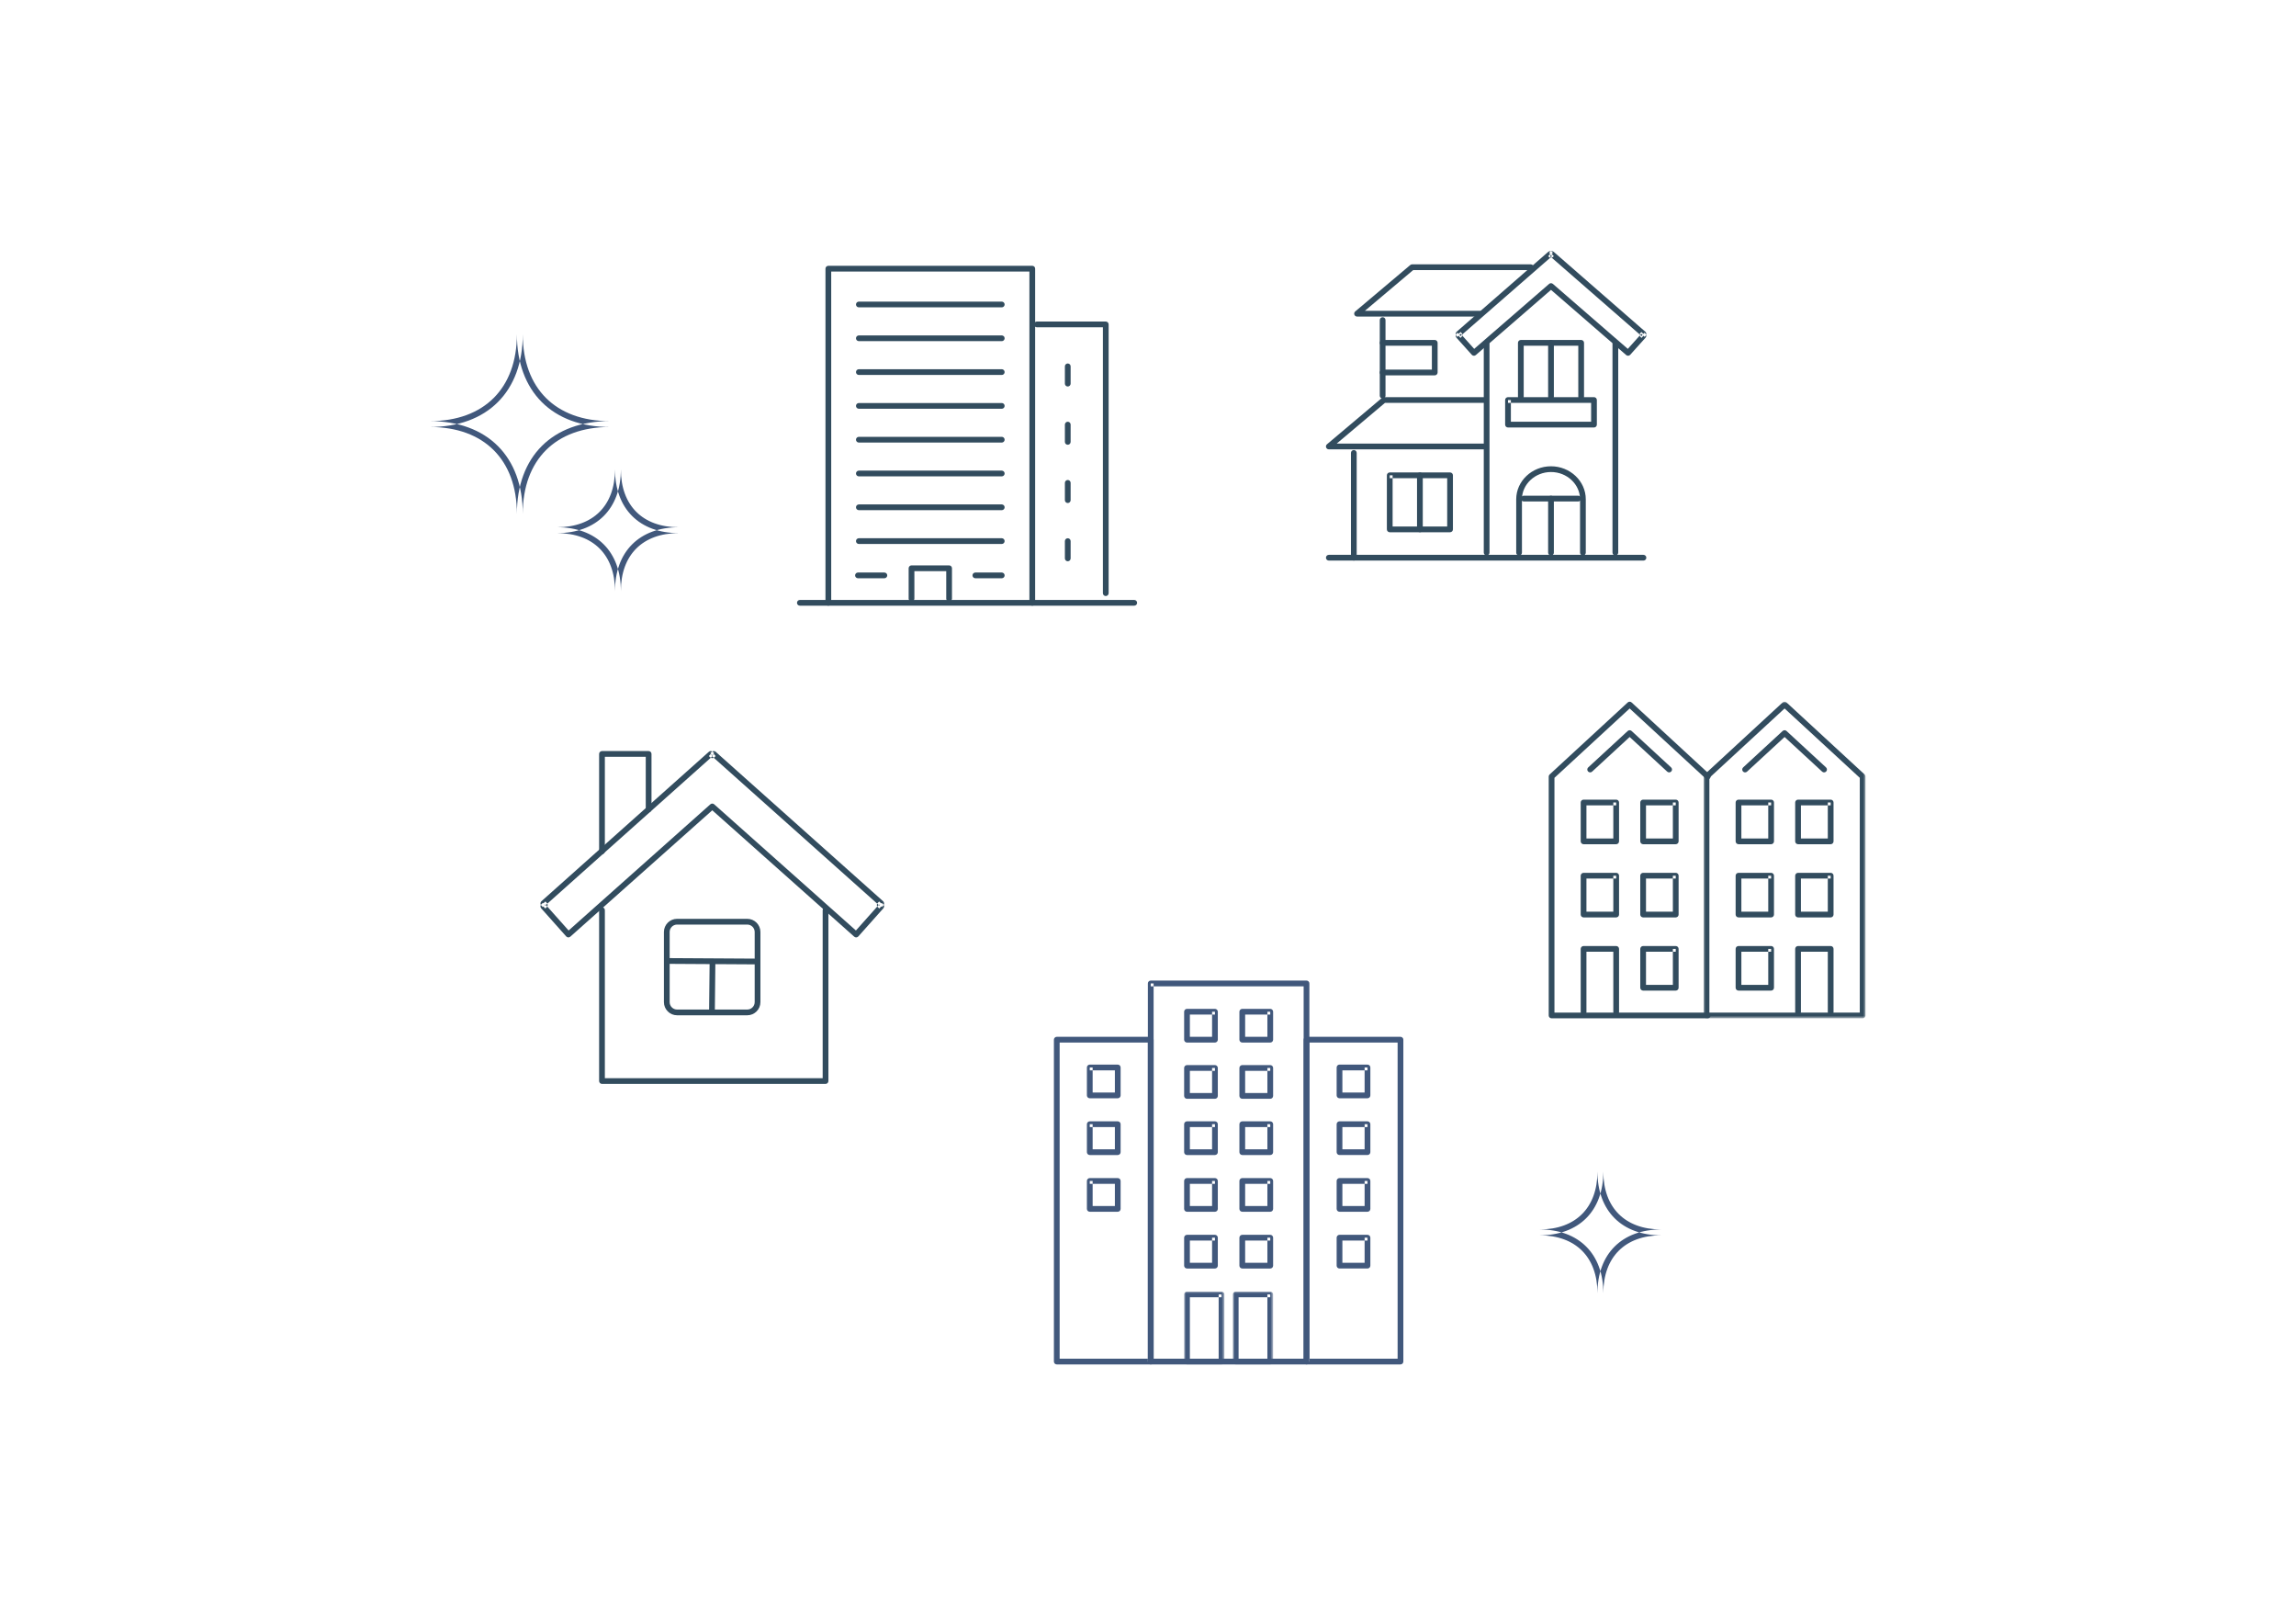 <?xml version="1.0" encoding="UTF-8"?>
<svg width="640px" height="450px" viewBox="0 0 640 450" version="1.1" xmlns="http://www.w3.org/2000/svg" xmlns:xlink="http://www.w3.org/1999/xlink">
    <title>about-proposal_illust--2</title>
    <defs>
        <polygon id="path-1" points="0 0 45.126 0 45.126 88.231 0 88.231"></polygon>
        <polygon id="path-3" points="0 0 11.227 0 11.227 20.312 0 20.312"></polygon>
        <polygon id="path-5" points="-2.84217094e-14 0 11.227 0 11.227 20.312 -2.84217094e-14 20.312"></polygon>
    </defs>
    <g id="Page-1" stroke="none" stroke-width="1" fill="none" fill-rule="evenodd">
        <g id="Group-2" fill="#FFFFFF">
            <rect id="Rectangle-Copy" x="0" y="0" width="640" height="450"></rect>
        </g>
        <g id="Group-168" transform="translate(119, 70)">
            <path d="M69.728,186.848 L69.728,187.648 L89.3,187.648 C89.867,187.648 90.38,187.878 90.757,188.255 C91.134,188.632 91.364,189.144 91.365,189.711 L91.365,209.263 C91.364,209.832 91.134,210.343 90.757,210.721 C90.38,211.097 89.867,211.327 89.3,211.327 L69.728,211.327 C69.159,211.327 68.647,211.097 68.27,210.721 C67.894,210.344 67.664,209.832 67.664,209.263 L67.664,189.711 C67.664,189.144 67.894,188.632 68.27,188.255 C68.648,187.878 69.16,187.648 69.728,187.648 L69.728,186.848 L69.728,186.048 C67.706,186.051 66.066,187.691 66.064,189.711 L66.064,209.263 C66.066,211.285 67.707,212.925 69.728,212.927 L89.3,212.927 C91.319,212.924 92.962,211.286 92.964,209.263 L92.964,189.711 C92.961,187.69 91.32,186.051 89.3,186.048 L69.728,186.048 L69.728,186.848 Z" id="Fill-1" fill="#324C5E"></path>
            <path d="M78.805,198.189 L78.662,211.559 C78.657,212.001 79.012,212.363 79.453,212.368 C79.895,212.372 80.257,212.018 80.262,211.576 L80.405,198.206 C80.41,197.764 80.055,197.402 79.614,197.398 C79.172,197.393 78.81,197.747 78.805,198.189" id="Fill-3" fill="#324C5E"></path>
            <path d="M67.569,198.594 L91.452,198.737 C91.894,198.74 92.254,198.384 92.257,197.942 C92.259,197.5 91.903,197.14 91.461,197.137 L67.579,196.994 C67.137,196.991 66.776,197.347 66.774,197.789 C66.771,198.231 67.127,198.591 67.569,198.594" id="Fill-5" fill="#324C5E"></path>
            <path d="M48.002,183.625 L48.002,231.251 C48.002,231.462 48.087,231.668 48.236,231.817 C48.385,231.966 48.591,232.051 48.802,232.051 L111.116,232.051 C111.327,232.051 111.533,231.966 111.682,231.817 C111.831,231.668 111.916,231.462 111.916,231.251 L111.916,183.625 C111.916,183.183 111.558,182.825 111.116,182.825 C110.674,182.825 110.316,183.183 110.316,183.625 L110.316,230.451 L49.602,230.451 L49.602,183.625 C49.602,183.183 49.244,182.825 48.802,182.825 C48.36,182.825 48.002,183.183 48.002,183.625" id="Fill-7" fill="#324C5E"></path>
            <path d="M49.602,167.254 L49.602,140.897 L61.002,140.897 L61.002,155.585 C61.002,156.027 61.36,156.385 61.802,156.385 C62.244,156.385 62.602,156.027 62.602,155.585 L62.602,140.097 C62.602,139.886 62.516,139.68 62.367,139.531 C62.218,139.382 62.012,139.297 61.802,139.297 L48.802,139.297 C48.591,139.297 48.385,139.382 48.236,139.531 C48.087,139.68 48.002,139.886 48.002,140.097 L48.002,167.254 C48.002,167.696 48.36,168.054 48.802,168.054 C49.244,168.054 49.602,167.696 49.602,167.254" id="Fill-9" fill="#324C5E"></path>
            <path d="M126.638,181.746 L126.047,181.207 L125.628,181.666 C125.484,181.824 125.409,182.033 125.42,182.246 C125.431,182.46 125.527,182.659 125.686,182.802 L126.105,183.176 L126.638,182.58 L126.041,182.048 L119.584,189.299 L80.074,154.133 C79.771,153.864 79.313,153.864 79.01,154.133 L39.5,189.299 L33.043,182.048 L32.446,182.58 L32.979,183.176 L33.398,182.802 C33.557,182.659 33.653,182.46 33.663,182.246 C33.674,182.033 33.6,181.824 33.456,181.666 L33.037,181.207 L32.446,181.746 L32.978,182.343 L79.657,140.694 L79.125,140.097 L78.592,140.694 L79.009,141.066 C79.313,141.338 79.77,141.338 80.075,141.066 L80.492,140.694 L79.959,140.097 L79.426,140.694 L126.105,182.343 L126.638,181.746 L126.047,181.207 L126.638,181.746 L127.171,181.149 L80.492,139.5 C80.187,139.228 79.73,139.229 79.426,139.5 L79.009,139.873 L79.542,140.47 L80.075,139.873 L79.658,139.5 C79.353,139.229 78.896,139.228 78.592,139.5 L31.913,181.149 C31.754,181.291 31.658,181.491 31.647,181.705 C31.636,181.918 31.71,182.127 31.854,182.285 L32.273,182.744 L32.864,182.205 L32.331,181.609 L31.912,181.983 C31.583,182.278 31.554,182.782 31.848,183.112 L38.837,190.96 C39.131,191.29 39.636,191.319 39.966,191.025 L79.542,155.802 L119.117,191.025 C119.447,191.319 119.953,191.29 120.247,190.96 L127.235,183.112 C127.529,182.782 127.501,182.278 127.171,181.983 L126.752,181.609 L126.219,182.205 L126.81,182.744 L127.229,182.285 C127.373,182.127 127.448,181.918 127.437,181.705 C127.426,181.491 127.33,181.291 127.171,181.149 L126.638,181.746 Z" id="Fill-11" fill="#324C5E"></path>
            <path d="M339.106,23.048 L338.517,22.507 L338.26,22.786 C338.115,22.944 338.039,23.155 338.05,23.369 C338.061,23.582 338.158,23.785 338.318,23.926 L338.575,24.154 L339.106,23.556 L338.511,23.021 L334.743,27.218 L313.856,9.112 C313.555,8.851 313.109,8.851 312.808,9.112 L291.924,27.218 L288.156,23.021 L287.561,23.556 L288.092,24.155 L288.349,23.927 C288.509,23.785 288.607,23.582 288.617,23.369 C288.628,23.155 288.552,22.944 288.407,22.786 L288.15,22.506 L287.561,23.048 L288.087,23.651 L313.602,1.404 L313.076,0.801 L312.546,1.4 L312.802,1.626 C313.106,1.895 313.559,1.895 313.863,1.626 L314.119,1.399 L313.588,0.801 L313.063,1.404 L338.58,23.651 L339.106,23.048 L338.517,22.507 L339.106,23.048 L339.632,22.445 L314.114,0.198 C313.81,-0.067 313.36,-0.065 313.058,0.202 L312.802,0.429 L313.332,1.028 L313.863,0.429 L313.607,0.202 C313.305,-0.066 312.854,-0.067 312.55,0.198 L287.035,22.445 C286.872,22.587 286.774,22.788 286.762,23.004 C286.75,23.22 286.826,23.43 286.972,23.59 L287.23,23.869 L287.818,23.328 L287.288,22.729 L287.031,22.957 C286.871,23.099 286.775,23.297 286.762,23.51 C286.75,23.724 286.823,23.931 286.966,24.09 L291.259,28.872 C291.55,29.197 292.048,29.228 292.378,28.942 L313.332,10.775 L334.289,28.942 C334.619,29.228 335.117,29.197 335.408,28.872 L339.701,24.09 C339.844,23.931 339.917,23.724 339.905,23.51 C339.893,23.297 339.797,23.099 339.637,22.957 L339.379,22.729 L338.849,23.328 L339.438,23.869 L339.695,23.589 C339.842,23.43 339.917,23.22 339.905,23.004 C339.893,22.787 339.795,22.587 339.632,22.445 L339.106,23.048 Z" id="Fill-13" fill="#324C5E"></path>
            <path d="M251.404,86.215 L339.107,86.215 C339.549,86.215 339.907,85.857 339.907,85.415 C339.907,84.973 339.549,84.615 339.107,84.615 L251.404,84.615 C250.962,84.615 250.604,84.973 250.604,85.415 C250.604,85.857 250.962,86.215 251.404,86.215" id="Fill-15" fill="#324C5E"></path>
            <path d="M296.193,83.98 L296.193,25.722 C296.193,25.281 295.836,24.922 295.394,24.922 C294.952,24.922 294.594,25.281 294.594,25.722 L294.594,83.98 C294.594,84.422 294.952,84.78 295.394,84.78 C295.836,84.78 296.193,84.422 296.193,83.98" id="Fill-17" fill="#324C5E"></path>
            <path d="M330.474,25.723 L330.474,83.981 C330.474,84.422 330.832,84.781 331.274,84.781 C331.716,84.781 332.074,84.422 332.074,83.981 L332.074,25.723 C332.074,25.281 331.716,24.923 331.274,24.923 C330.832,24.923 330.474,25.281 330.474,25.723" id="Fill-19" fill="#324C5E"></path>
            <path d="M259.17,85.416 L259.17,56.209 C259.17,55.767 258.812,55.409 258.37,55.409 C257.928,55.409 257.57,55.767 257.57,56.209 L257.57,85.416 C257.57,85.858 257.928,86.216 258.37,86.216 C258.812,86.216 259.17,85.858 259.17,85.416" id="Fill-21" fill="#324C5E"></path>
            <path d="M268.384,62.453 L268.384,63.253 L284.398,63.253 L284.398,76.719 L269.184,76.719 L269.184,62.453 L268.384,62.453 L268.384,63.253 L268.384,62.453 L267.584,62.453 L267.584,77.519 C267.584,77.73 267.669,77.936 267.818,78.085 C267.967,78.234 268.173,78.319 268.384,78.319 L285.198,78.319 C285.409,78.319 285.615,78.234 285.764,78.085 C285.913,77.936 285.998,77.73 285.998,77.519 L285.998,62.453 C285.998,62.242 285.913,62.036 285.764,61.887 C285.615,61.738 285.409,61.653 285.198,61.653 L268.384,61.653 C268.173,61.653 267.967,61.738 267.818,61.887 C267.669,62.036 267.584,62.242 267.584,62.453 L268.384,62.453 Z" id="Fill-23" fill="#324C5E"></path>
            <path d="M275.991,62.453 L275.991,77.519 C275.991,77.961 276.349,78.319 276.791,78.319 C277.233,78.319 277.591,77.961 277.591,77.519 L277.591,62.453 C277.591,62.011 277.233,61.653 276.791,61.653 C276.349,61.653 275.991,62.011 275.991,62.453" id="Fill-25" fill="#324C5E"></path>
            <path d="M305.237,84.004 L305.237,69.136 C305.237,67.061 306.133,65.172 307.599,63.786 C309.066,62.402 311.094,61.537 313.333,61.537 L313.334,61.537 C315.573,61.537 317.602,62.402 319.068,63.787 C320.535,65.174 321.43,67.063 321.431,69.136 L321.431,84.004 C321.431,84.446 321.789,84.804 322.231,84.804 C322.673,84.804 323.031,84.446 323.031,84.004 L323.031,69.136 C323.031,66.593 321.925,64.283 320.167,62.624 C318.408,60.963 315.988,59.937 313.334,59.937 L313.333,59.937 C310.679,59.937 308.26,60.962 306.501,62.623 C304.742,64.281 303.637,66.592 303.637,69.136 L303.637,84.004 C303.637,84.446 303.995,84.804 304.437,84.804 C304.879,84.804 305.237,84.446 305.237,84.004" id="Fill-27" fill="#324C5E"></path>
            <path d="M267.205,40.269 L267.205,19.192 C267.205,18.75 266.847,18.392 266.405,18.392 C265.963,18.392 265.605,18.75 265.605,19.192 L265.605,40.269 C265.605,40.711 265.963,41.069 266.405,41.069 C266.847,41.069 267.205,40.711 267.205,40.269" id="Fill-29" fill="#324C5E"></path>
            <path d="M307.702,3.665 L274.624,3.665 C274.436,3.665 274.252,3.732 274.108,3.853 L258.757,16.798 C258.5,17.015 258.406,17.369 258.521,17.684 C258.636,18 258.937,18.21 259.272,18.21 L293.49,18.21 C293.932,18.21 294.291,17.852 294.291,17.41 C294.291,16.968 293.932,16.61 293.49,16.61 L261.462,16.61 L274.916,5.265 L307.702,5.265 C308.144,5.265 308.502,4.907 308.502,4.465 C308.502,4.023 308.144,3.665 307.702,3.665" id="Fill-31" fill="#324C5E"></path>
            <path d="M266.391,26.335 L280.128,26.335 L280.128,33 L266.391,33 C265.949,33 265.591,33.358 265.591,33.8 C265.591,34.242 265.949,34.6 266.391,34.6 L280.928,34.6 C281.138,34.6 281.344,34.515 281.493,34.366 C281.642,34.217 281.728,34.011 281.728,33.8 L281.728,25.535 C281.728,25.324 281.642,25.118 281.493,24.969 C281.344,24.82 281.138,24.735 280.928,24.735 L266.391,24.735 C265.949,24.735 265.591,25.093 265.591,25.535 C265.591,25.977 265.949,26.335 266.391,26.335" id="Fill-33" fill="#324C5E"></path>
            <path d="M294.851,40.673 L266.756,40.673 C266.567,40.673 266.384,40.74 266.24,40.861 L250.888,53.806 C250.631,54.023 250.537,54.377 250.652,54.693 C250.768,55.008 251.068,55.218 251.404,55.218 L294.875,55.218 C295.317,55.218 295.675,54.86 295.675,54.418 C295.675,53.976 295.317,53.618 294.875,53.618 L253.594,53.618 L267.048,42.273 L294.851,42.273 C295.293,42.273 295.651,41.915 295.651,41.473 C295.651,41.031 295.293,40.673 294.851,40.673" id="Fill-35" fill="#324C5E"></path>
            <path d="M301.35,41.473 L300.55,41.473 L300.55,48.328 C300.55,48.539 300.635,48.745 300.784,48.894 C300.933,49.043 301.139,49.128 301.35,49.128 L325.317,49.128 C325.528,49.128 325.734,49.043 325.883,48.894 C326.032,48.745 326.117,48.539 326.117,48.328 L326.117,41.473 C326.117,41.262 326.032,41.056 325.883,40.907 C325.734,40.758 325.528,40.673 325.317,40.673 L301.35,40.673 C301.139,40.673 300.933,40.758 300.784,40.907 C300.635,41.056 300.55,41.262 300.55,41.473 L301.35,41.473 L301.35,42.273 L324.517,42.273 L324.517,47.528 L302.15,47.528 L302.15,41.473 L301.35,41.473 L301.35,42.273 L301.35,41.473 Z" id="Fill-37" fill="#324C5E"></path>
            <path d="M305.727,40.602 L305.727,26.335 L320.941,26.335 L320.941,40.602 C320.941,41.044 321.3,41.402 321.741,41.402 C322.183,41.402 322.541,41.044 322.541,40.602 L322.541,25.535 C322.541,25.325 322.456,25.119 322.307,24.97 C322.158,24.821 321.952,24.735 321.741,24.735 L304.927,24.735 C304.716,24.735 304.51,24.821 304.361,24.97 C304.212,25.119 304.127,25.325 304.127,25.535 L304.127,40.602 C304.127,41.044 304.485,41.402 304.927,41.402 C305.369,41.402 305.727,41.044 305.727,40.602" id="Fill-39" fill="#324C5E"></path>
            <path d="M312.534,25.535 L312.534,40.602 C312.534,41.043 312.892,41.402 313.334,41.402 C313.776,41.402 314.134,41.043 314.134,40.602 L314.134,25.535 C314.134,25.093 313.776,24.735 313.334,24.735 C312.892,24.735 312.534,25.093 312.534,25.535" id="Fill-41" fill="#324C5E"></path>
            <path d="M312.534,68.938 L312.534,84.004 C312.534,84.446 312.892,84.804 313.334,84.804 C313.776,84.804 314.134,84.446 314.134,84.004 L314.134,68.938 C314.134,68.496 313.776,68.138 313.334,68.138 C312.892,68.138 312.534,68.496 312.534,68.938" id="Fill-43" fill="#324C5E"></path>
            <path d="M305.732,69.739 L320.936,69.739 C321.377,69.739 321.736,69.381 321.736,68.939 C321.736,68.497 321.377,68.139 320.936,68.139 L305.732,68.139 C305.29,68.139 304.932,68.497 304.932,68.939 C304.932,69.381 305.29,69.739 305.732,69.739" id="Fill-45" fill="#324C5E"></path>
            <path d="M357.023,212.172 L314.297,212.172 L314.297,146.755 L335.26,127.429 L356.481,146.993 C356.806,147.293 357.312,147.272 357.611,146.947 C357.911,146.622 357.89,146.116 357.565,145.817 L335.803,125.753 C335.496,125.47 335.025,125.47 334.718,125.753 L312.955,145.817 C312.791,145.968 312.697,146.182 312.697,146.405 L312.697,212.972 C312.697,213.183 312.782,213.389 312.931,213.538 C313.08,213.687 313.286,213.772 313.497,213.772 L357.023,213.772 C357.465,213.772 357.823,213.414 357.823,212.972 C357.823,212.53 357.465,212.172 357.023,212.172" id="Fill-47" fill="#324C5E"></path>
            <g id="Group-51" transform="translate(355.883, 125.541)">
                <mask id="mask-2" fill="white">
                    <use xlink:href="#path-1"></use>
                </mask>
                <g id="Clip-50"></g>
                <path d="M0.8,20.864 L1.342,21.452 L22.563,1.888 L43.526,21.214 L43.526,86.631 L1.6,86.631 L1.6,20.864 L0.8,20.864 L1.342,21.452 L0.8,20.864 L0,20.864 L0,87.431 C0,87.642 0.085,87.848 0.234,87.997 C0.383,88.146 0.589,88.231 0.8,88.231 L44.326,88.231 C44.537,88.231 44.743,88.146 44.892,87.997 C45.041,87.848 45.126,87.642 45.126,87.431 L45.126,20.864 C45.126,20.641 45.032,20.427 44.868,20.276 L23.106,0.212 C22.799,-0.071 22.328,-0.071 22.021,0.212 L0.258,20.276 C0.094,20.427 0,20.641 0,20.864 L0.8,20.864 Z" id="Fill-49" fill="#324C5E" mask="url(#mask-2)"></path>
            </g>
            <path d="M348.105,153.631 L348.105,152.831 L339.014,152.831 C338.804,152.831 338.597,152.916 338.449,153.065 C338.3,153.214 338.214,153.42 338.214,153.631 L338.214,164.456 C338.214,164.667 338.3,164.873 338.449,165.022 C338.597,165.171 338.804,165.256 339.014,165.256 L348.105,165.256 C348.316,165.256 348.522,165.171 348.671,165.022 C348.82,164.873 348.905,164.667 348.905,164.456 L348.905,153.631 C348.905,153.42 348.82,153.214 348.671,153.065 C348.522,152.916 348.316,152.831 348.105,152.831 L348.105,153.631 L347.305,153.631 L347.305,163.656 L339.814,163.656 L339.814,154.431 L348.105,154.431 L348.105,153.631 L347.305,153.631 L348.105,153.631 Z" id="Fill-52" fill="#324C5E"></path>
            <path d="M331.504,153.631 L331.504,152.831 L322.413,152.831 C322.202,152.831 321.996,152.916 321.847,153.065 C321.699,153.214 321.613,153.42 321.613,153.631 L321.613,164.456 C321.613,164.667 321.699,164.873 321.847,165.022 C321.996,165.171 322.202,165.256 322.413,165.256 L331.504,165.256 C331.715,165.256 331.921,165.171 332.07,165.022 C332.219,164.873 332.304,164.667 332.304,164.456 L332.304,153.631 C332.304,153.42 332.219,153.214 332.07,153.065 C331.921,152.916 331.715,152.831 331.504,152.831 L331.504,153.631 L330.704,153.631 L330.704,163.656 L323.213,163.656 L323.213,154.431 L331.504,154.431 L331.504,153.631 L330.704,153.631 L331.504,153.631 Z" id="Fill-54" fill="#324C5E"></path>
            <path d="M348.105,174.028 L348.105,173.228 L339.014,173.228 C338.804,173.228 338.597,173.313 338.449,173.462 C338.3,173.611 338.214,173.817 338.214,174.028 L338.214,184.853 C338.214,185.064 338.3,185.27 338.449,185.419 C338.597,185.568 338.804,185.653 339.014,185.653 L348.105,185.653 C348.316,185.653 348.522,185.568 348.671,185.419 C348.82,185.27 348.905,185.064 348.905,184.853 L348.905,174.028 C348.905,173.817 348.82,173.611 348.671,173.462 C348.522,173.313 348.316,173.228 348.105,173.228 L348.105,174.028 L347.305,174.028 L347.305,184.053 L339.814,184.053 L339.814,174.828 L348.105,174.828 L348.105,174.028 L347.305,174.028 L348.105,174.028 Z" id="Fill-56" fill="#324C5E"></path>
            <path d="M331.504,174.028 L331.504,173.228 L322.413,173.228 C322.202,173.228 321.996,173.313 321.847,173.462 C321.699,173.611 321.613,173.817 321.613,174.028 L321.613,184.853 C321.613,185.064 321.699,185.27 321.847,185.419 C321.996,185.568 322.202,185.653 322.413,185.653 L331.504,185.653 C331.715,185.653 331.921,185.568 332.07,185.419 C332.219,185.27 332.304,185.064 332.304,184.853 L332.304,174.028 C332.304,173.817 332.219,173.611 332.07,173.462 C331.921,173.313 331.715,173.228 331.504,173.228 L331.504,174.028 L330.704,174.028 L330.704,184.053 L323.213,184.053 L323.213,174.828 L331.504,174.828 L331.504,174.028 L330.704,174.028 L331.504,174.028 Z" id="Fill-58" fill="#324C5E"></path>
            <path d="M348.105,194.424 L348.105,193.624 L339.014,193.624 C338.804,193.624 338.597,193.709 338.449,193.858 C338.3,194.007 338.214,194.213 338.214,194.424 L338.214,205.249 C338.214,205.46 338.3,205.666 338.449,205.815 C338.597,205.964 338.804,206.049 339.014,206.049 L348.105,206.049 C348.316,206.049 348.522,205.964 348.671,205.815 C348.82,205.666 348.905,205.46 348.905,205.249 L348.905,194.424 C348.905,194.213 348.82,194.007 348.671,193.858 C348.522,193.709 348.316,193.624 348.105,193.624 L348.105,194.424 L347.305,194.424 L347.305,204.449 L339.814,204.449 L339.814,195.224 L348.105,195.224 L348.105,194.424 L347.305,194.424 L348.105,194.424 Z" id="Fill-60" fill="#324C5E"></path>
            <path d="M332.304,212.07 L332.304,194.424 C332.304,194.213 332.219,194.007 332.07,193.858 C331.921,193.709 331.715,193.624 331.504,193.624 L322.413,193.624 C322.203,193.624 321.997,193.709 321.848,193.858 C321.699,194.007 321.613,194.213 321.613,194.424 L321.613,212.07 C321.613,212.512 321.971,212.87 322.413,212.87 C322.855,212.87 323.213,212.512 323.213,212.07 L323.213,195.224 L330.704,195.224 L330.704,212.07 C330.704,212.512 331.062,212.87 331.504,212.87 C331.946,212.87 332.304,212.512 332.304,212.07" id="Fill-62" fill="#324C5E"></path>
            <path d="M391.291,153.631 L391.291,152.831 L382.2,152.831 C381.989,152.831 381.783,152.916 381.634,153.065 C381.486,153.214 381.4,153.42 381.4,153.631 L381.4,164.456 C381.4,164.667 381.486,164.873 381.634,165.022 C381.783,165.171 381.989,165.256 382.2,165.256 L391.291,165.256 C391.502,165.256 391.708,165.171 391.857,165.022 C392.006,164.873 392.091,164.667 392.091,164.456 L392.091,153.631 C392.091,153.42 392.006,153.214 391.857,153.065 C391.708,152.916 391.502,152.831 391.291,152.831 L391.291,153.631 L390.491,153.631 L390.491,163.656 L383,163.656 L383,154.431 L391.291,154.431 L391.291,153.631 L390.491,153.631 L391.291,153.631 Z" id="Fill-64" fill="#324C5E"></path>
            <path d="M374.69,153.631 L374.69,152.831 L365.599,152.831 C365.389,152.831 365.183,152.916 365.034,153.065 C364.885,153.214 364.8,153.42 364.8,153.631 L364.8,164.456 C364.8,164.667 364.885,164.873 365.034,165.022 C365.183,165.171 365.389,165.256 365.599,165.256 L374.69,165.256 C374.901,165.256 375.108,165.171 375.257,165.022 C375.406,164.873 375.49,164.667 375.49,164.456 L375.49,153.631 C375.49,153.42 375.406,153.214 375.257,153.065 C375.108,152.916 374.901,152.831 374.69,152.831 L374.69,153.631 L373.89,153.631 L373.89,163.656 L366.399,163.656 L366.399,154.431 L374.69,154.431 L374.69,153.631 L373.89,153.631 L374.69,153.631 Z" id="Fill-66" fill="#324C5E"></path>
            <path d="M391.291,174.028 L391.291,173.228 L382.2,173.228 C381.989,173.228 381.783,173.313 381.634,173.462 C381.486,173.611 381.4,173.817 381.4,174.028 L381.4,184.853 C381.4,185.064 381.486,185.27 381.634,185.419 C381.783,185.568 381.989,185.653 382.2,185.653 L391.291,185.653 C391.502,185.653 391.708,185.568 391.857,185.419 C392.006,185.27 392.091,185.064 392.091,184.853 L392.091,174.028 C392.091,173.817 392.006,173.611 391.857,173.462 C391.708,173.313 391.502,173.228 391.291,173.228 L391.291,174.028 L390.491,174.028 L390.491,184.053 L383,184.053 L383,174.828 L391.291,174.828 L391.291,174.028 L390.491,174.028 L391.291,174.028 Z" id="Fill-68" fill="#324C5E"></path>
            <path d="M374.69,174.028 L374.69,173.228 L365.599,173.228 C365.389,173.228 365.183,173.313 365.034,173.462 C364.885,173.611 364.8,173.817 364.8,174.028 L364.8,184.853 C364.8,185.064 364.885,185.27 365.034,185.419 C365.183,185.568 365.389,185.653 365.599,185.653 L374.69,185.653 C374.901,185.653 375.108,185.568 375.257,185.419 C375.406,185.27 375.49,185.064 375.49,184.853 L375.49,174.028 C375.49,173.817 375.406,173.611 375.257,173.462 C375.108,173.313 374.901,173.228 374.69,173.228 L374.69,174.028 L373.89,174.028 L373.89,184.053 L366.399,184.053 L366.399,174.828 L374.69,174.828 L374.69,174.028 L373.89,174.028 L374.69,174.028 Z" id="Fill-70" fill="#324C5E"></path>
            <path d="M392.091,212.07 L392.091,194.424 C392.091,194.213 392.006,194.007 391.857,193.858 C391.708,193.709 391.502,193.624 391.291,193.624 L382.2,193.624 C381.99,193.624 381.784,193.709 381.635,193.858 C381.486,194.007 381.4,194.213 381.4,194.424 L381.4,212.07 C381.4,212.512 381.758,212.87 382.2,212.87 C382.642,212.87 383,212.512 383,212.07 L383,195.224 L390.491,195.224 L390.491,212.07 C390.491,212.512 390.849,212.87 391.291,212.87 C391.733,212.87 392.091,212.512 392.091,212.07" id="Fill-72" fill="#324C5E"></path>
            <path d="M374.69,194.424 L374.69,193.624 L365.599,193.624 C365.389,193.624 365.183,193.709 365.034,193.858 C364.885,194.007 364.8,194.213 364.8,194.424 L364.8,205.249 C364.8,205.46 364.885,205.666 365.034,205.815 C365.183,205.964 365.389,206.049 365.599,206.049 L374.69,206.049 C374.901,206.049 375.108,205.964 375.257,205.815 C375.406,205.666 375.49,205.46 375.49,205.249 L375.49,194.424 C375.49,194.213 375.406,194.007 375.257,193.858 C375.108,193.709 374.901,193.624 374.69,193.624 L374.69,194.424 L373.89,194.424 L373.89,204.449 L366.399,204.449 L366.399,195.224 L374.69,195.224 L374.69,194.424 L373.89,194.424 L374.69,194.424 Z" id="Fill-74" fill="#324C5E"></path>
            <path d="M324.792,145.028 L335.259,135.378 L345.726,145.028 C346.051,145.327 346.557,145.307 346.857,144.982 C347.156,144.657 347.136,144.151 346.811,143.852 L335.801,133.702 C335.494,133.419 335.024,133.419 334.717,133.702 L323.708,143.852 C323.383,144.151 323.362,144.657 323.662,144.982 C323.961,145.307 324.467,145.327 324.792,145.028" id="Fill-76" fill="#324C5E"></path>
            <path d="M367.979,145.028 L378.446,135.378 L388.913,145.028 C389.238,145.327 389.744,145.307 390.043,144.982 C390.343,144.657 390.322,144.151 389.998,143.852 L378.988,133.702 C378.681,133.419 378.211,133.419 377.904,133.702 L366.895,143.852 C366.57,144.151 366.549,144.657 366.849,144.982 C367.148,145.307 367.654,145.327 367.979,145.028" id="Fill-78" fill="#324C5E"></path>
            <path d="M103.959,98.784 L197.165,98.784 C197.607,98.784 197.965,98.426 197.965,97.984 C197.965,97.542 197.607,97.184 197.165,97.184 L103.959,97.184 C103.517,97.184 103.159,97.542 103.159,97.984 C103.159,98.426 103.517,98.784 103.959,98.784" id="Fill-80" fill="#324C5E"></path>
            <path d="M112.697,97.984 L112.697,5.667 L167.943,5.667 L167.943,97.984 C167.943,98.426 168.301,98.784 168.743,98.784 C169.185,98.784 169.543,98.426 169.543,97.984 L169.543,4.867 C169.543,4.656 169.458,4.45 169.309,4.301 C169.16,4.152 168.954,4.067 168.743,4.067 L111.897,4.067 C111.686,4.067 111.48,4.152 111.331,4.301 C111.182,4.45 111.097,4.656 111.097,4.867 L111.097,97.984 C111.097,98.426 111.455,98.784 111.897,98.784 C112.339,98.784 112.697,98.426 112.697,97.984" id="Fill-82" fill="#324C5E"></path>
            <path d="M170.006,21.203 L188.427,21.203 L188.427,95.297 C188.427,95.739 188.786,96.097 189.227,96.097 C189.669,96.097 190.027,95.739 190.027,95.297 L190.027,20.403 C190.027,20.192 189.942,19.986 189.793,19.837 C189.644,19.688 189.438,19.603 189.227,19.603 L170.006,19.603 C169.564,19.603 169.206,19.961 169.206,20.403 C169.206,20.845 169.564,21.203 170.006,21.203" id="Fill-84" fill="#324C5E"></path>
            <path d="M135.881,96.818 L135.881,89.156 L144.759,89.156 L144.759,96.818 C144.759,97.26 145.118,97.618 145.559,97.618 C146.001,97.618 146.359,97.26 146.359,96.818 L146.359,88.356 C146.359,88.145 146.274,87.939 146.125,87.79 C145.976,87.641 145.77,87.556 145.559,87.556 L135.081,87.556 C134.87,87.556 134.664,87.641 134.515,87.79 C134.366,87.939 134.281,88.145 134.281,88.356 L134.281,96.818 C134.281,97.26 134.639,97.618 135.081,97.618 C135.523,97.618 135.881,97.26 135.881,96.818" id="Fill-86" fill="#324C5E"></path>
            <path d="M120.402,15.649 L160.237,15.649 C160.679,15.649 161.037,15.291 161.037,14.849 C161.037,14.407 160.679,14.049 160.237,14.049 L120.402,14.049 C119.96,14.049 119.602,14.407 119.602,14.849 C119.602,15.291 119.96,15.649 120.402,15.649" id="Fill-88" fill="#324C5E"></path>
            <path d="M179.433,36.906 L179.433,32.091 C179.433,31.649 179.075,31.291 178.633,31.291 C178.191,31.291 177.833,31.649 177.833,32.091 L177.833,36.906 C177.833,37.348 178.191,37.706 178.633,37.706 C179.075,37.706 179.433,37.348 179.433,36.906" id="Fill-90" fill="#324C5E"></path>
            <path d="M179.433,53.14 L179.433,48.325 C179.433,47.883 179.075,47.525 178.633,47.525 C178.191,47.525 177.833,47.883 177.833,48.325 L177.833,53.14 C177.833,53.582 178.191,53.94 178.633,53.94 C179.075,53.94 179.433,53.582 179.433,53.14" id="Fill-92" fill="#324C5E"></path>
            <path d="M179.433,69.374 L179.433,64.559 C179.433,64.117 179.075,63.759 178.633,63.759 C178.191,63.759 177.833,64.117 177.833,64.559 L177.833,69.374 C177.833,69.816 178.191,70.174 178.633,70.174 C179.075,70.174 179.433,69.816 179.433,69.374" id="Fill-94" fill="#324C5E"></path>
            <path d="M179.433,85.608 L179.433,80.793 C179.433,80.351 179.075,79.993 178.633,79.993 C178.191,79.993 177.833,80.351 177.833,80.793 L177.833,85.608 C177.833,86.05 178.191,86.408 178.633,86.408 C179.075,86.408 179.433,86.05 179.433,85.608" id="Fill-96" fill="#324C5E"></path>
            <path d="M120.402,25.069 L160.237,25.069 C160.679,25.069 161.037,24.711 161.037,24.269 C161.037,23.827 160.679,23.469 160.237,23.469 L120.402,23.469 C119.96,23.469 119.602,23.827 119.602,24.269 C119.602,24.711 119.96,25.069 120.402,25.069" id="Fill-98" fill="#324C5E"></path>
            <path d="M120.402,34.489 L160.237,34.489 C160.679,34.489 161.037,34.131 161.037,33.689 C161.037,33.247 160.679,32.889 160.237,32.889 L120.402,32.889 C119.96,32.889 119.602,33.247 119.602,33.689 C119.602,34.131 119.96,34.489 120.402,34.489" id="Fill-100" fill="#324C5E"></path>
            <path d="M120.402,43.908 L160.237,43.908 C160.679,43.908 161.037,43.55 161.037,43.108 C161.037,42.666 160.679,42.308 160.237,42.308 L120.402,42.308 C119.96,42.308 119.602,42.666 119.602,43.108 C119.602,43.55 119.96,43.908 120.402,43.908" id="Fill-102" fill="#324C5E"></path>
            <path d="M120.402,53.328 L160.237,53.328 C160.679,53.328 161.037,52.97 161.037,52.528 C161.037,52.086 160.679,51.728 160.237,51.728 L120.402,51.728 C119.96,51.728 119.602,52.086 119.602,52.528 C119.602,52.97 119.96,53.328 120.402,53.328" id="Fill-104" fill="#324C5E"></path>
            <path d="M120.402,62.748 L160.237,62.748 C160.679,62.748 161.037,62.39 161.037,61.948 C161.037,61.506 160.679,61.148 160.237,61.148 L120.402,61.148 C119.96,61.148 119.602,61.506 119.602,61.948 C119.602,62.39 119.96,62.748 120.402,62.748" id="Fill-106" fill="#324C5E"></path>
            <path d="M120.402,72.168 L160.237,72.168 C160.679,72.168 161.037,71.81 161.037,71.368 C161.037,70.926 160.679,70.568 160.237,70.568 L120.402,70.568 C119.96,70.568 119.602,70.926 119.602,71.368 C119.602,71.81 119.96,72.168 120.402,72.168" id="Fill-108" fill="#324C5E"></path>
            <path d="M120.402,81.588 L160.237,81.588 C160.679,81.588 161.037,81.23 161.037,80.788 C161.037,80.346 160.679,79.988 160.237,79.988 L120.402,79.988 C119.96,79.988 119.602,80.346 119.602,80.788 C119.602,81.23 119.96,81.588 120.402,81.588" id="Fill-110" fill="#324C5E"></path>
            <path d="M120.156,91.143 L127.516,91.143 C127.958,91.143 128.316,90.785 128.316,90.343 C128.316,89.901 127.958,89.543 127.516,89.543 L120.156,89.543 C119.714,89.543 119.356,89.901 119.356,90.343 C119.356,90.785 119.714,91.143 120.156,91.143" id="Fill-112" fill="#324C5E"></path>
            <path d="M152.877,91.143 L160.237,91.143 C160.679,91.143 161.037,90.785 161.037,90.343 C161.037,89.901 160.679,89.543 160.237,89.543 L152.877,89.543 C152.435,89.543 152.077,89.901 152.077,90.343 C152.077,90.785 152.435,91.143 152.877,91.143" id="Fill-114" fill="#324C5E"></path>
            <path d="M201.764,204.052 L200.964,204.052 L200.964,309.422 C200.964,309.633 201.049,309.839 201.198,309.988 C201.347,310.136 201.553,310.222 201.764,310.222 L223.474,310.222 L245.185,310.222 C245.395,310.222 245.601,310.136 245.75,309.988 C245.899,309.839 245.985,309.633 245.985,309.422 L245.985,204.052 C245.985,203.841 245.899,203.635 245.75,203.486 C245.601,203.337 245.395,203.252 245.185,203.252 L201.764,203.252 C201.553,203.252 201.347,203.337 201.198,203.486 C201.049,203.635 200.964,203.841 200.964,204.052 L201.764,204.052 L201.764,204.852 L244.385,204.852 L244.385,308.622 L223.474,308.622 L202.564,308.622 L202.564,204.052 L201.764,204.052 L201.764,204.852 L201.764,204.052 Z" id="Fill-116" fill="#41587C"></path>
            <path d="M235.077,274.903 L234.278,274.903 L234.278,281.894 L228.079,281.894 L228.079,275.703 L235.077,275.703 L235.077,274.903 L234.278,274.903 L235.077,274.903 L235.077,274.103 L227.28,274.103 C227.069,274.103 226.863,274.188 226.714,274.337 C226.565,274.486 226.48,274.692 226.48,274.903 L226.48,282.694 C226.48,282.905 226.565,283.111 226.714,283.26 C226.863,283.408 227.069,283.494 227.28,283.494 L235.077,283.494 C235.288,283.494 235.494,283.408 235.643,283.26 C235.792,283.111 235.877,282.905 235.877,282.694 L235.877,274.903 C235.877,274.692 235.792,274.486 235.643,274.337 C235.494,274.188 235.288,274.103 235.077,274.103 L235.077,274.903 Z" id="Fill-118" fill="#41587C"></path>
            <path d="M219.662,274.903 L218.862,274.903 L218.862,281.894 L212.672,281.894 L212.672,275.703 L219.662,275.703 L219.662,274.903 L218.862,274.903 L219.662,274.903 L219.662,274.103 L211.872,274.103 C211.661,274.103 211.455,274.188 211.306,274.337 C211.157,274.486 211.072,274.692 211.072,274.903 L211.072,282.694 C211.072,282.905 211.157,283.111 211.306,283.26 C211.455,283.408 211.661,283.494 211.872,283.494 L219.662,283.494 C219.873,283.494 220.079,283.408 220.228,283.26 C220.377,283.111 220.462,282.905 220.462,282.694 L220.462,274.903 C220.462,274.692 220.377,274.486 220.228,274.337 C220.079,274.188 219.873,274.103 219.662,274.103 L219.662,274.903 Z" id="Fill-120" fill="#41587C"></path>
            <path d="M235.077,259.094 L234.278,259.094 L234.278,266.077 L228.079,266.077 L228.079,259.894 L235.077,259.894 L235.077,259.094 L234.278,259.094 L235.077,259.094 L235.077,258.294 L227.28,258.294 C227.069,258.294 226.863,258.379 226.714,258.528 C226.565,258.677 226.48,258.883 226.48,259.094 L226.48,266.877 C226.48,267.088 226.565,267.294 226.714,267.443 C226.863,267.592 227.069,267.677 227.28,267.677 L235.077,267.677 C235.288,267.677 235.494,267.592 235.643,267.443 C235.792,267.294 235.877,267.088 235.877,266.877 L235.877,259.094 C235.877,258.883 235.792,258.677 235.643,258.528 C235.494,258.379 235.288,258.294 235.077,258.294 L235.077,259.094 Z" id="Fill-122" fill="#41587C"></path>
            <path d="M219.662,259.094 L218.862,259.094 L218.862,266.077 L212.672,266.077 L212.672,259.894 L219.662,259.894 L219.662,259.094 L218.862,259.094 L219.662,259.094 L219.662,258.294 L211.872,258.294 C211.661,258.294 211.455,258.379 211.306,258.528 C211.157,258.677 211.072,258.883 211.072,259.094 L211.072,266.877 C211.072,267.088 211.157,267.294 211.306,267.443 C211.455,267.592 211.661,267.677 211.872,267.677 L219.662,267.677 C219.873,267.677 220.079,267.592 220.228,267.443 C220.377,267.294 220.462,267.088 220.462,266.877 L220.462,259.094 C220.462,258.883 220.377,258.677 220.228,258.528 C220.079,258.379 219.873,258.294 219.662,258.294 L219.662,259.094 Z" id="Fill-124" fill="#41587C"></path>
            <path d="M235.077,243.278 L234.278,243.278 L234.278,250.269 L228.079,250.269 L228.079,244.078 L235.077,244.078 L235.077,243.278 L234.278,243.278 L235.077,243.278 L235.077,242.478 L227.28,242.478 C227.069,242.478 226.863,242.563 226.714,242.712 C226.565,242.861 226.48,243.067 226.48,243.278 L226.48,251.069 C226.48,251.28 226.565,251.486 226.714,251.635 C226.863,251.783 227.069,251.869 227.28,251.869 L235.077,251.869 C235.288,251.869 235.494,251.783 235.643,251.635 C235.792,251.486 235.877,251.28 235.877,251.069 L235.877,243.278 C235.877,243.067 235.792,242.861 235.643,242.712 C235.494,242.563 235.288,242.478 235.077,242.478 L235.077,243.278 Z" id="Fill-126" fill="#41587C"></path>
            <path d="M219.662,243.278 L218.862,243.278 L218.862,250.269 L212.672,250.269 L212.672,244.078 L219.662,244.078 L219.662,243.278 L218.862,243.278 L219.662,243.278 L219.662,242.478 L211.872,242.478 C211.661,242.478 211.455,242.563 211.306,242.712 C211.157,242.861 211.072,243.067 211.072,243.278 L211.072,251.069 C211.072,251.28 211.157,251.486 211.306,251.635 C211.455,251.783 211.661,251.869 211.872,251.869 L219.662,251.869 C219.873,251.869 220.079,251.783 220.228,251.635 C220.377,251.486 220.462,251.28 220.462,251.069 L220.462,243.278 C220.462,243.067 220.377,242.861 220.228,242.712 C220.079,242.563 219.873,242.478 219.662,242.478 L219.662,243.278 Z" id="Fill-128" fill="#41587C"></path>
            <path d="M235.077,227.606 L234.278,227.606 L234.278,234.597 L228.079,234.597 L228.079,228.406 L235.077,228.406 L235.077,227.606 L234.278,227.606 L235.077,227.606 L235.077,226.806 L227.28,226.806 C227.069,226.806 226.863,226.891 226.714,227.04 C226.565,227.189 226.48,227.395 226.48,227.606 L226.48,235.397 C226.48,235.608 226.565,235.814 226.714,235.963 C226.863,236.111 227.069,236.197 227.28,236.197 L235.077,236.197 C235.288,236.197 235.494,236.111 235.643,235.963 C235.792,235.814 235.877,235.608 235.877,235.397 L235.877,227.606 C235.877,227.395 235.792,227.189 235.643,227.04 C235.494,226.891 235.288,226.806 235.077,226.806 L235.077,227.606 Z" id="Fill-130" fill="#41587C"></path>
            <path d="M219.662,227.606 L218.862,227.606 L218.862,234.597 L212.672,234.597 L212.672,228.406 L219.662,228.406 L219.662,227.606 L218.862,227.606 L219.662,227.606 L219.662,226.806 L211.872,226.806 C211.661,226.806 211.455,226.891 211.306,227.04 C211.157,227.189 211.072,227.395 211.072,227.606 L211.072,235.397 C211.072,235.608 211.157,235.814 211.306,235.963 C211.455,236.111 211.661,236.197 211.872,236.197 L219.662,236.197 C219.873,236.197 220.079,236.111 220.228,235.963 C220.377,235.814 220.462,235.608 220.462,235.397 L220.462,227.606 C220.462,227.395 220.377,227.189 220.228,227.04 C220.079,226.891 219.873,226.806 219.662,226.806 L219.662,227.606 Z" id="Fill-132" fill="#41587C"></path>
            <path d="M235.077,211.934 L234.278,211.934 L234.278,218.925 L228.079,218.925 L228.079,212.734 L235.077,212.734 L235.077,211.934 L234.278,211.934 L235.077,211.934 L235.077,211.134 L227.28,211.134 C227.069,211.134 226.863,211.219 226.714,211.368 C226.565,211.517 226.48,211.723 226.48,211.934 L226.48,219.725 C226.48,219.935 226.565,220.142 226.714,220.29 C226.863,220.439 227.069,220.525 227.28,220.525 L235.077,220.525 C235.288,220.525 235.494,220.439 235.643,220.29 C235.792,220.142 235.877,219.935 235.877,219.725 L235.877,211.934 C235.877,211.723 235.792,211.517 235.643,211.368 C235.494,211.219 235.288,211.134 235.077,211.134 L235.077,211.934 Z" id="Fill-134" fill="#41587C"></path>
            <path d="M219.662,211.934 L218.862,211.934 L218.862,218.925 L212.672,218.925 L212.672,212.734 L219.662,212.734 L219.662,211.934 L218.862,211.934 L219.662,211.934 L219.662,211.134 L211.872,211.134 C211.661,211.134 211.455,211.219 211.306,211.368 C211.157,211.517 211.072,211.723 211.072,211.934 L211.072,219.725 C211.072,219.935 211.157,220.142 211.306,220.29 C211.455,220.439 211.661,220.525 211.872,220.525 L219.662,220.525 C219.873,220.525 220.079,220.439 220.228,220.29 C220.377,220.142 220.462,219.935 220.462,219.725 L220.462,211.934 C220.462,211.723 220.377,211.517 220.228,211.368 C220.079,211.219 219.873,211.134 219.662,211.134 L219.662,211.934 Z" id="Fill-136" fill="#41587C"></path>
            <g id="Group-140" transform="translate(224.651, 289.911)">
                <mask id="mask-4" fill="white">
                    <use xlink:href="#path-3"></use>
                </mask>
                <g id="Clip-139"></g>
                <path d="M10.427,0.8 L10.427,0 L0.8,0 C0.589,0 0.383,0.085 0.234,0.234 C0.085,0.383 0,0.589 0,0.8 L0,19.512 C0,19.722 0.085,19.928 0.234,20.077 C0.383,20.226 0.589,20.312 0.8,20.312 L10.427,20.312 C10.638,20.312 10.844,20.226 10.993,20.077 C11.142,19.928 11.227,19.722 11.227,19.512 L11.227,0.8 C11.227,0.589 11.142,0.383 10.993,0.234 C10.844,0.085 10.638,0 10.427,0 L10.427,0.8 L9.627,0.8 L9.627,18.711 L1.6,18.711 L1.6,1.6 L10.427,1.6 L10.427,0.8 L9.627,0.8 L10.427,0.8 Z" id="Fill-138" fill="#41587C" mask="url(#mask-4)"></path>
            </g>
            <g id="Group-143" transform="translate(211.072, 289.911)">
                <mask id="mask-6" fill="white">
                    <use xlink:href="#path-5"></use>
                </mask>
                <g id="Clip-142"></g>
                <path d="M10.427,0.8 L10.427,0 L0.8,0 C0.589,0 0.383,0.085 0.234,0.234 C0.085,0.383 -2.84217094e-14,0.589 -2.84217094e-14,0.8 L-2.84217094e-14,19.512 C-2.84217094e-14,19.722 0.085,19.928 0.234,20.077 C0.383,20.226 0.589,20.312 0.8,20.312 L10.427,20.312 C10.638,20.312 10.844,20.226 10.993,20.077 C11.142,19.928 11.227,19.722 11.227,19.512 L11.227,0.8 C11.227,0.589 11.142,0.383 10.993,0.234 C10.844,0.085 10.638,0 10.427,0 L10.427,0.8 L9.627,0.8 L9.627,18.711 L1.6,18.711 L1.6,1.6 L10.427,1.6 L10.427,0.8 L9.627,0.8 L10.427,0.8 Z" id="Fill-141" fill="#41587C" mask="url(#mask-6)"></path>
            </g>
            <path d="M245.185,309.421 L245.185,310.221 L271.378,310.221 C271.589,310.221 271.795,310.136 271.944,309.987 C272.093,309.838 272.178,309.632 272.178,309.421 L272.178,219.725 C272.178,219.514 272.093,219.308 271.944,219.159 C271.795,219.01 271.589,218.925 271.378,218.925 L245.185,218.925 C244.974,218.925 244.768,219.01 244.619,219.159 C244.47,219.308 244.385,219.514 244.385,219.725 L244.385,309.421 C244.385,309.632 244.47,309.838 244.619,309.987 C244.768,310.136 244.974,310.221 245.185,310.221 L245.185,309.421 L245.985,309.421 L245.985,220.525 L270.578,220.525 L270.578,308.621 L245.185,308.621 L245.185,309.421 L245.985,309.421 L245.185,309.421 Z" id="Fill-144" fill="#41587C"></path>
            <path d="M262.18,274.901 L261.38,274.901 L261.38,281.892 L255.183,281.892 L255.183,275.701 L262.18,275.701 L262.18,274.901 L261.38,274.901 L262.18,274.901 L262.18,274.101 L254.382,274.101 C254.172,274.101 253.965,274.186 253.816,274.335 C253.667,274.484 253.583,274.69 253.583,274.901 L253.583,282.692 C253.583,282.903 253.667,283.109 253.816,283.258 C253.965,283.406 254.172,283.492 254.382,283.492 L262.18,283.492 C262.392,283.492 262.598,283.406 262.747,283.258 C262.896,283.109 262.981,282.903 262.981,282.692 L262.981,274.901 C262.981,274.69 262.896,274.484 262.747,274.335 C262.598,274.186 262.392,274.101 262.18,274.101 L262.18,274.901 Z" id="Fill-146" fill="#41587C"></path>
            <path d="M262.18,259.093 L261.38,259.093 L261.38,266.076 L255.183,266.076 L255.183,259.893 L262.18,259.893 L262.18,259.093 L261.38,259.093 L262.18,259.093 L262.18,258.293 L254.382,258.293 C254.172,258.293 253.965,258.378 253.816,258.527 C253.667,258.676 253.583,258.882 253.583,259.093 L253.583,266.876 C253.583,267.087 253.667,267.293 253.816,267.442 C253.965,267.591 254.172,267.676 254.382,267.676 L262.18,267.676 C262.392,267.676 262.598,267.591 262.747,267.442 C262.896,267.293 262.981,267.087 262.981,266.876 L262.981,259.093 C262.981,258.882 262.896,258.676 262.747,258.527 C262.598,258.378 262.392,258.293 262.18,258.293 L262.18,259.093 Z" id="Fill-148" fill="#41587C"></path>
            <path d="M262.18,243.277 L261.38,243.277 L261.38,250.268 L255.183,250.268 L255.183,244.077 L262.18,244.077 L262.18,243.277 L261.38,243.277 L262.18,243.277 L262.18,242.477 L254.382,242.477 C254.172,242.477 253.965,242.562 253.816,242.711 C253.667,242.86 253.583,243.066 253.583,243.277 L253.583,251.068 C253.583,251.278 253.667,251.485 253.816,251.633 C253.965,251.782 254.172,251.868 254.382,251.868 L262.18,251.868 C262.392,251.868 262.598,251.782 262.747,251.633 C262.896,251.485 262.981,251.278 262.981,251.068 L262.981,243.277 C262.981,243.066 262.896,242.86 262.747,242.711 C262.598,242.562 262.392,242.477 262.18,242.477 L262.18,243.277 Z" id="Fill-150" fill="#41587C"></path>
            <path d="M262.18,227.469 L261.38,227.469 L261.38,234.452 L255.183,234.452 L255.183,228.269 L262.18,228.269 L262.18,227.469 L261.38,227.469 L262.18,227.469 L262.18,226.669 L254.382,226.669 C254.172,226.669 253.965,226.754 253.816,226.903 C253.667,227.052 253.583,227.258 253.583,227.469 L253.583,235.252 C253.583,235.463 253.667,235.669 253.816,235.818 C253.965,235.967 254.172,236.052 254.382,236.052 L262.18,236.052 C262.392,236.052 262.598,235.967 262.747,235.818 C262.896,235.669 262.981,235.463 262.981,235.252 L262.981,227.469 C262.981,227.258 262.896,227.052 262.747,226.903 C262.598,226.754 262.392,226.669 262.18,226.669 L262.18,227.469 Z" id="Fill-152" fill="#41587C"></path>
            <path d="M201.764,309.423 L201.764,308.623 L176.371,308.623 L176.371,220.525 L200.964,220.525 L200.964,309.423 L201.764,309.423 L201.764,308.623 L201.764,309.423 L202.565,309.423 L202.565,219.725 C202.565,219.514 202.48,219.308 202.331,219.159 C202.181,219.01 201.976,218.925 201.764,218.925 L175.571,218.925 C175.361,218.925 175.155,219.01 175.006,219.159 C174.857,219.308 174.772,219.514 174.772,219.725 L174.772,309.423 C174.772,309.634 174.857,309.84 175.006,309.989 C175.155,310.138 175.361,310.223 175.571,310.223 L201.764,310.223 C201.976,310.223 202.181,310.138 202.331,309.989 C202.48,309.84 202.565,309.634 202.565,309.423 L201.764,309.423 Z" id="Fill-154" fill="#41587C"></path>
            <path d="M184.769,259.094 L183.969,259.094 L183.969,266.877 C183.969,267.088 184.054,267.294 184.203,267.443 C184.352,267.592 184.558,267.677 184.769,267.677 L192.567,267.677 C192.778,267.677 192.984,267.592 193.133,267.443 C193.282,267.294 193.367,267.088 193.367,266.877 L193.367,259.094 C193.367,258.883 193.282,258.677 193.133,258.528 C192.984,258.379 192.778,258.294 192.567,258.294 L184.769,258.294 C184.558,258.294 184.352,258.379 184.203,258.528 C184.054,258.677 183.969,258.883 183.969,259.094 L184.769,259.094 L184.769,259.894 L191.767,259.894 L191.767,266.077 L185.569,266.077 L185.569,259.094 L184.769,259.094 L184.769,259.894 L184.769,259.094 Z" id="Fill-156" fill="#41587C"></path>
            <path d="M184.769,243.278 L183.969,243.278 L183.969,251.069 C183.969,251.28 184.054,251.486 184.203,251.635 C184.352,251.783 184.558,251.869 184.769,251.869 L192.567,251.869 C192.778,251.869 192.984,251.783 193.133,251.635 C193.282,251.486 193.367,251.28 193.367,251.069 L193.367,243.278 C193.367,243.067 193.282,242.861 193.133,242.712 C192.984,242.563 192.778,242.478 192.567,242.478 L184.769,242.478 C184.558,242.478 184.352,242.563 184.203,242.712 C184.054,242.861 183.969,243.067 183.969,243.278 L184.769,243.278 L184.769,244.078 L191.767,244.078 L191.767,250.269 L185.569,250.269 L185.569,243.278 L184.769,243.278 L184.769,244.078 L184.769,243.278 Z" id="Fill-158" fill="#41587C"></path>
            <path d="M184.769,227.47 L183.969,227.47 L183.969,235.253 C183.969,235.464 184.054,235.67 184.203,235.819 C184.352,235.968 184.558,236.053 184.769,236.053 L192.567,236.053 C192.778,236.053 192.984,235.968 193.133,235.819 C193.282,235.67 193.367,235.464 193.367,235.253 L193.367,227.47 C193.367,227.259 193.282,227.053 193.133,226.904 C192.984,226.755 192.778,226.67 192.567,226.67 L184.769,226.67 C184.558,226.67 184.352,226.755 184.203,226.904 C184.054,227.053 183.969,227.259 183.969,227.47 L184.769,227.47 L184.769,228.27 L191.767,228.27 L191.767,234.453 L185.569,234.453 L185.569,227.47 L184.769,227.47 L184.769,228.27 L184.769,227.47 Z" id="Fill-160" fill="#41587C"></path>
            <path d="M50.986,48.171 L50.986,47.353 C43.04,47.349 36.529,49.789 32.027,54.289 C27.522,58.787 25.08,65.292 25.084,73.231 C25.084,73.447 25.171,73.658 25.324,73.81 C25.476,73.962 25.687,74.05 25.902,74.05 C26.118,74.05 26.329,73.962 26.481,73.81 C26.633,73.658 26.721,73.447 26.721,73.231 C26.724,65.292 24.282,58.787 19.777,54.289 C15.275,49.789 8.765,47.349 0.819,47.353 C0.603,47.353 0.392,47.44 0.24,47.592 C0.087,47.745 0,47.955 0,48.171 C0,48.387 0.087,48.597 0.24,48.75 C0.392,48.902 0.603,48.989 0.819,48.989 C8.765,48.993 15.275,46.553 19.777,42.053 C24.282,37.555 26.724,31.05 26.721,23.111 C26.721,22.895 26.633,22.684 26.481,22.532 C26.329,22.38 26.118,22.292 25.902,22.292 C25.687,22.292 25.476,22.38 25.324,22.532 C25.171,22.684 25.084,22.895 25.084,23.111 C25.08,31.05 27.522,37.555 32.027,42.053 C36.529,46.553 43.04,48.993 50.986,48.989 C51.202,48.989 51.412,48.902 51.565,48.75 C51.717,48.597 51.805,48.387 51.805,48.171 C51.805,47.955 51.717,47.745 51.565,47.592 C51.412,47.44 51.202,47.353 50.986,47.353 L50.986,48.171 L50.986,47.353 C43.363,47.349 37.332,45.036 33.184,40.895 C29.039,36.751 26.724,30.726 26.721,23.111 C26.721,22.895 26.633,22.684 26.481,22.532 C26.329,22.38 26.118,22.292 25.902,22.292 C25.687,22.292 25.476,22.38 25.324,22.532 C25.171,22.684 25.084,22.895 25.084,23.111 C25.08,30.726 22.765,36.751 18.62,40.895 C14.473,45.036 8.442,47.349 0.819,47.353 C0.603,47.353 0.392,47.44 0.24,47.592 C0.087,47.745 0,47.955 0,48.171 C0,48.387 0.087,48.597 0.24,48.75 C0.392,48.902 0.603,48.989 0.819,48.989 C8.442,48.993 14.473,51.306 18.62,55.447 C22.765,59.591 25.08,65.616 25.084,73.231 C25.084,73.447 25.171,73.658 25.324,73.81 C25.476,73.962 25.687,74.05 25.902,74.05 C26.118,74.05 26.329,73.962 26.481,73.81 C26.633,73.658 26.721,73.447 26.721,73.231 C26.724,65.616 29.039,59.591 33.184,55.447 C37.332,51.306 43.363,48.993 50.986,48.989 C51.202,48.989 51.412,48.902 51.565,48.75 C51.717,48.597 51.805,48.387 51.805,48.171 C51.805,47.955 51.717,47.745 51.565,47.592 C51.412,47.44 51.202,47.353 50.986,47.353 L50.986,48.171 Z" id="Fill-162" fill="#41587C"></path>
            <path d="M70.222,77.745 L70.222,76.927 C64.792,76.923 60.309,78.594 57.204,81.698 C54.098,84.8 52.424,89.28 52.428,94.705 C52.428,94.92 52.515,95.131 52.668,95.284 C52.82,95.436 53.031,95.523 53.246,95.523 C53.462,95.523 53.673,95.436 53.825,95.284 C53.978,95.131 54.065,94.92 54.065,94.705 C54.068,89.28 52.395,84.8 49.288,81.698 C46.184,78.594 41.701,76.923 36.271,76.927 C36.055,76.927 35.844,77.014 35.692,77.166 C35.54,77.319 35.452,77.529 35.452,77.745 C35.452,77.961 35.54,78.171 35.692,78.324 C35.844,78.476 36.055,78.563 36.271,78.563 C41.701,78.567 46.184,76.896 49.288,73.792 C52.395,70.69 54.068,66.21 54.065,60.785 C54.065,60.57 53.978,60.359 53.825,60.207 C53.673,60.054 53.462,59.967 53.246,59.967 C53.031,59.967 52.82,60.054 52.668,60.207 C52.515,60.359 52.428,60.57 52.428,60.785 C52.424,66.21 54.098,70.69 57.204,73.792 C60.309,76.896 64.792,78.567 70.222,78.563 C70.438,78.563 70.648,78.476 70.801,78.324 C70.953,78.171 71.041,77.961 71.041,77.745 C71.041,77.529 70.953,77.319 70.801,77.166 C70.648,77.014 70.438,76.927 70.222,76.927 L70.222,77.745 L70.222,76.927 C65.115,76.923 61.111,75.378 58.361,72.634 C55.615,69.887 54.068,65.887 54.065,60.785 C54.065,60.57 53.978,60.359 53.825,60.207 C53.673,60.054 53.462,59.967 53.246,59.967 C53.031,59.967 52.82,60.054 52.668,60.207 C52.515,60.359 52.428,60.57 52.428,60.785 C52.424,65.887 50.878,69.887 48.131,72.634 C45.382,75.378 41.377,76.923 36.271,76.927 C36.055,76.927 35.844,77.014 35.692,77.166 C35.54,77.319 35.452,77.529 35.452,77.745 C35.452,77.961 35.54,78.171 35.692,78.324 C35.844,78.476 36.055,78.563 36.271,78.563 C41.377,78.567 45.382,80.112 48.131,82.856 C50.878,85.603 52.424,89.603 52.428,94.705 C52.428,94.92 52.515,95.131 52.668,95.284 C52.82,95.436 53.031,95.523 53.246,95.523 C53.462,95.523 53.673,95.436 53.825,95.284 C53.978,95.131 54.065,94.92 54.065,94.705 C54.068,89.603 55.615,85.603 58.361,82.856 C61.111,80.112 65.115,78.567 70.222,78.563 C70.438,78.563 70.648,78.476 70.801,78.324 C70.953,78.171 71.041,77.961 71.041,77.745 C71.041,77.529 70.953,77.319 70.801,77.166 C70.648,77.014 70.438,76.927 70.222,76.927 L70.222,77.745 Z" id="Fill-164" fill="#41587C"></path>
            <path d="M344.078,273.428 L344.078,272.61 C338.648,272.606 334.165,274.277 331.06,277.381 C327.954,280.483 326.28,284.963 326.284,290.388 C326.284,290.603 326.371,290.814 326.524,290.966 C326.676,291.119 326.887,291.206 327.102,291.206 C327.318,291.206 327.529,291.119 327.681,290.966 C327.834,290.814 327.921,290.603 327.921,290.388 C327.924,284.963 326.251,280.483 323.144,277.381 C320.04,274.277 315.557,272.606 310.127,272.61 C309.911,272.61 309.7,272.697 309.548,272.849 C309.396,273.002 309.308,273.212 309.308,273.428 C309.308,273.644 309.396,273.854 309.548,274.007 C309.7,274.159 309.911,274.246 310.127,274.246 C315.557,274.25 320.04,272.579 323.144,269.475 C326.251,266.373 327.924,261.893 327.921,256.468 C327.921,256.253 327.834,256.042 327.681,255.889 C327.529,255.737 327.318,255.65 327.102,255.65 C326.887,255.65 326.676,255.737 326.524,255.889 C326.371,256.042 326.284,256.253 326.284,256.468 C326.28,261.893 327.954,266.373 331.06,269.475 C334.165,272.579 338.648,274.25 344.078,274.246 C344.294,274.246 344.504,274.159 344.657,274.007 C344.809,273.854 344.896,273.644 344.896,273.428 C344.896,273.212 344.809,273.002 344.657,272.849 C344.504,272.697 344.294,272.61 344.078,272.61 L344.078,273.428 L344.078,272.61 C338.971,272.606 334.967,271.061 332.217,268.317 C329.471,265.57 327.924,261.57 327.921,256.468 C327.921,256.253 327.834,256.042 327.681,255.889 C327.529,255.737 327.318,255.65 327.102,255.65 C326.887,255.65 326.676,255.737 326.524,255.889 C326.371,256.042 326.284,256.253 326.284,256.468 C326.28,261.57 324.734,265.57 321.987,268.317 C319.238,271.061 315.233,272.606 310.127,272.61 C309.911,272.61 309.7,272.697 309.548,272.849 C309.396,273.002 309.308,273.212 309.308,273.428 C309.308,273.644 309.396,273.854 309.548,274.007 C309.7,274.159 309.911,274.246 310.127,274.246 C315.233,274.25 319.238,275.795 321.987,278.539 C324.734,281.286 326.28,285.286 326.284,290.388 C326.284,290.603 326.371,290.814 326.524,290.966 C326.676,291.119 326.887,291.206 327.102,291.206 C327.318,291.206 327.529,291.119 327.681,290.966 C327.834,290.814 327.921,290.603 327.921,290.388 C327.924,285.286 329.471,281.286 332.217,278.539 C334.967,275.795 338.971,274.25 344.078,274.246 C344.294,274.246 344.504,274.159 344.657,274.007 C344.809,273.854 344.896,273.644 344.896,273.428 C344.896,273.212 344.809,273.002 344.657,272.849 C344.504,272.697 344.294,272.61 344.078,272.61 L344.078,273.428 Z" id="Fill-166" fill="#41587C"></path>
        </g>
    </g>
</svg>